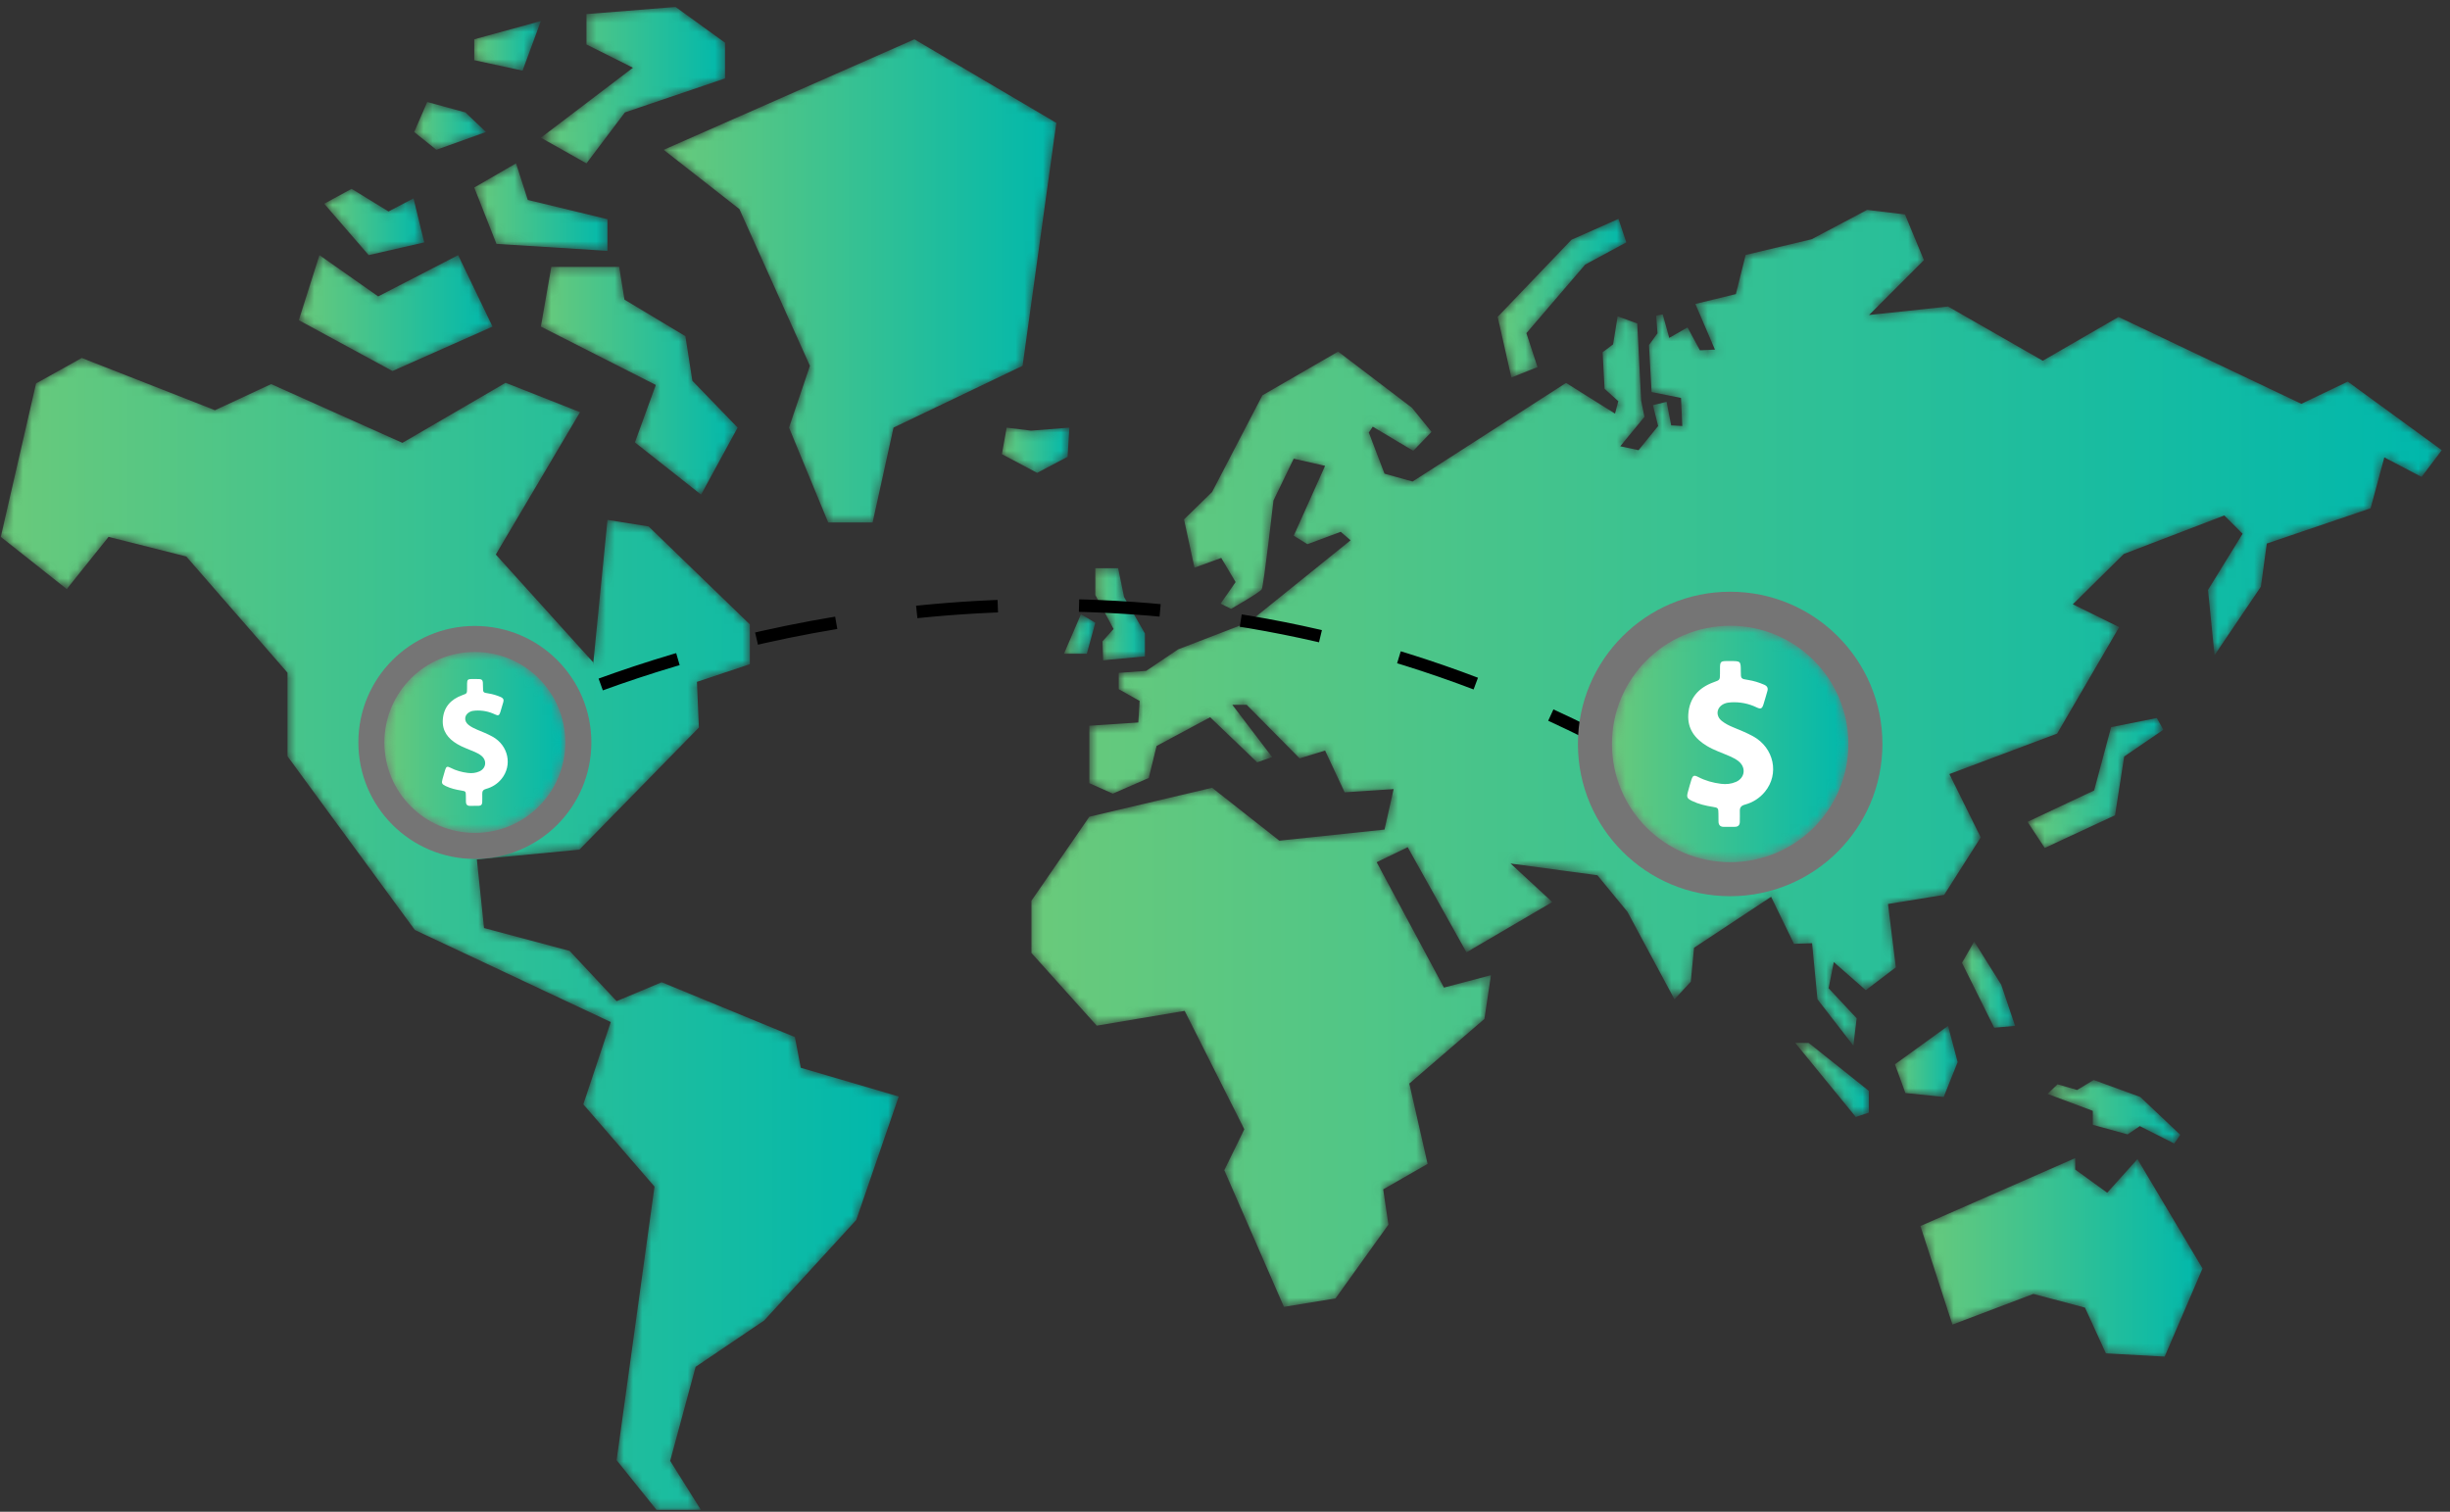 <?xml version="1.0" encoding="UTF-8"?>
<svg width="269px" height="166px" viewBox="0 0 269 166" version="1.1" xmlns="http://www.w3.org/2000/svg" xmlns:xlink="http://www.w3.org/1999/xlink">
    <rect x="0" y="0" width="269" height="166" fill="#333333" stroke="none"/>
    <!-- Generator: Sketch 64 (93537) - https://sketch.com -->
    <title>Group 4</title>
    <desc>Created with Sketch.</desc>
    <defs>
        <polygon id="path-1" points="13.703 0.033 14.563 2.615 10.046 5.052 3.593 12.581 4.812 16.31 1.944 17.457 0.438 10.789 8.541 2.328"></polygon>
        <linearGradient x1="0%" y1="50.001%" x2="100.003%" y2="50.001%" id="linearGradient-3">
            <stop stop-color="#69CA7B" offset="0%"></stop>
            <stop stop-color="#00B8AC" offset="100%"></stop>
        </linearGradient>
        <polygon id="path-4" points="8.978 0.306 23.605 6.042 29.771 3.174 44.184 9.627 55.513 3.031 63.687 6.257 54.437 21.888 65.121 33.719 65.121 34.006 66.698 18.088 71.215 18.805 82.329 29.561 82.329 33.934 76.521 35.87 76.736 40.889 63.615 54.297 52.358 55.373 53.146 62.902 62.54 65.411 67.702 70.933 72.649 68.854 87.277 74.876 87.922 78.246 98.677 81.401 94.017 94.953 83.907 105.995 76.378 111.086 73.582 121.411 76.952 126.788 72.076 126.788 67.702 121.339 71.861 91.296 64.045 82.262 67.057 73.227 45.546 63.117 31.564 44.044 31.564 34.866 20.45 22.104 11.918 19.952 7.329 25.688 0.087 19.952 3.959 3.102"></polygon>
        <linearGradient x1="-8.71285121e-05%" y1="50%" x2="100%" y2="50%" id="linearGradient-6">
            <stop stop-color="#69CA7B" offset="0%"></stop>
            <stop stop-color="#00B8AC" offset="100%"></stop>
        </linearGradient>
        <polygon id="path-7" points="2.77 0.394 3.415 3.549 5.709 7.564 5.709 10.074 1.12 10.504 1.048 8.425 2.268 7.063 0.26 3.334 0.26 0.394"></polygon>
        <linearGradient x1="-0.005%" y1="50%" x2="100.001%" y2="50%" id="linearGradient-9">
            <stop stop-color="#69CA7B" offset="0%"></stop>
            <stop stop-color="#00B8AC" offset="100%"></stop>
        </linearGradient>
        <polygon id="path-10" points="2.682 0.449 4.26 1.381 3.328 4.787 0.818 4.787"></polygon>
        <linearGradient x1="-0%" y1="50%" x2="99.992%" y2="50%" id="linearGradient-12">
            <stop stop-color="#69CA7B" offset="0%"></stop>
            <stop stop-color="#00B8AC" offset="100%"></stop>
        </linearGradient>
        <polygon id="path-13" points="7.412 0.954 7.221 4.157 3.875 5.925 0.003 3.87 0.529 0.954 3.206 1.289"></polygon>
        <linearGradient x1="-0.003%" y1="50.005%" x2="100%" y2="50.005%" id="linearGradient-15">
            <stop stop-color="#69CA7B" offset="0%"></stop>
            <stop stop-color="#00B8AC" offset="100%"></stop>
        </linearGradient>
        <polygon id="path-16" points="28.398 0.315 43.981 9.493 40.277 36.167 26.104 42.954 23.809 53.375 18.934 53.375 14.631 42.954 16.926 36.167 9.182 18.958 0.865 12.451"></polygon>
        <linearGradient x1="-0.001%" y1="50%" x2="100.001%" y2="50%" id="linearGradient-18">
            <stop stop-color="#69CA7B" offset="0%"></stop>
            <stop stop-color="#00B8AC" offset="100%"></stop>
        </linearGradient>
        <polygon id="path-19" points="8.989 0.303 9.562 3.9 16.255 7.916 17.02 12.81 21.991 17.954 17.976 25.315 10.709 19.579 13.004 13.27 0.385 6.864 1.532 0.303"></polygon>
        <linearGradient x1="-0.002%" y1="50.002%" x2="99.999%" y2="50.002%" id="linearGradient-21">
            <stop stop-color="#69CA7B" offset="0%"></stop>
            <stop stop-color="#00B8AC" offset="100%"></stop>
        </linearGradient>
        <polygon id="path-22" points="18.302 0.014 22.079 7.864 11.093 12.74 0.807 7.161 3.073 0.014 9.524 4.546"></polygon>
        <linearGradient x1="3.19669046e-05%" y1="49.998%" x2="99.998%" y2="49.998%" id="linearGradient-24">
            <stop stop-color="#69CA7B" offset="0%"></stop>
            <stop stop-color="#00B8AC" offset="100%"></stop>
        </linearGradient>
        <polygon id="path-25" points="3.604 0.735 7.657 3.219 10.403 1.781 11.58 6.619 5.478 8.014 0.596 2.37"></polygon>
        <linearGradient x1="0.003%" y1="49.997%" x2="99.995%" y2="49.997%" id="linearGradient-27">
            <stop stop-color="#69CA7B" offset="0%"></stop>
            <stop stop-color="#00B8AC" offset="100%"></stop>
        </linearGradient>
        <polygon id="path-28" points="4.66 0.938 5.951 4.954 14.698 7.069 14.698 10.547 2.509 9.782 0.071 3.592"></polygon>
        <linearGradient x1="-0%" y1="50.002%" x2="100.001%" y2="50.002%" id="linearGradient-30">
            <stop stop-color="#69CA7B" offset="0%"></stop>
            <stop stop-color="#00B8AC" offset="100%"></stop>
        </linearGradient>
        <polygon id="path-31" points="1.908 0.199 6.103 1.346 8.362 3.497 2.912 5.451 0.475 3.497"></polygon>
        <linearGradient x1="-0.008%" y1="49.993%" x2="99.995%" y2="49.993%" id="linearGradient-33">
            <stop stop-color="#69CA7B" offset="0%"></stop>
            <stop stop-color="#00B8AC" offset="100%"></stop>
        </linearGradient>
        <polygon id="path-34" points="15.172 0.762 20.604 4.688 20.604 8.614 9.611 12.344 5.39 17.938 0.385 15.123 10.494 7.437 5.39 4.885 5.39 1.547"></polygon>
        <linearGradient x1="-0.002%" y1="50.003%" x2="99.998%" y2="50.003%" id="linearGradient-36">
            <stop stop-color="#69CA7B" offset="0%"></stop>
            <stop stop-color="#00B8AC" offset="100%"></stop>
        </linearGradient>
        <polygon id="path-37" points="7.385 0.308 5.377 5.757 0.071 4.61 0.071 2.315"></polygon>
        <linearGradient x1="-0%" y1="49.995%" x2="99.994%" y2="49.995%" id="linearGradient-39">
            <stop stop-color="#69CA7B" offset="0%"></stop>
            <stop stop-color="#00B8AC" offset="100%"></stop>
        </linearGradient>
        <path d="M92.001,0.045 L96.16,0.547 L98.239,5.566 L92.216,11.59 L100.892,10.658 L111.289,16.609 L119.606,11.805 L139.683,21.341 L144.774,18.903 L155.099,26.432 L152.876,29.372 L148.789,27.221 L147.283,32.813 L135.883,36.686 L135.237,41.418 L130.146,48.946 L129.43,41.776 L133.23,35.61 L131.222,33.602 L120.18,37.833 L114.587,43.354 L119.678,45.863 L112.866,57.551 L101.036,61.996 L104.477,68.951 L100.462,75.261 L94.295,76.265 L95.156,83.22 L91.857,85.729 L88.344,82.646 L87.771,85.515 L89.622,87.495 L90.854,88.813 L90.495,91.824 L86.552,86.733 L85.958,80.57 L83.97,80.639 L81.461,75.476 L73,81.069 L72.642,84.798 L70.849,86.733 L65.687,77.125 L62.388,73.11 L52.852,71.819 L57.44,76.05 L48.012,81.571 L41.559,70.027 L38.153,71.676 L45.538,85.442 L50.701,84.08 L49.983,88.885 L41.738,95.983 L43.746,104.803 L38.87,107.599 L39.443,111.471 L33.635,119.573 L27.971,120.505 L21.422,105.495 L23.621,101.002 L17.072,88 L7.417,89.626 L0.246,81.643 L0.246,75.906 L6.604,66.681 L20.084,63.502 L27.469,69.31 L39.013,68.091 L40.017,63.646 L34.639,64.004 L32.488,59.415 L29.692,60.275 L23.884,54.396 L22.307,54.396 L26.68,60.132 L25.031,60.706 L19.869,55.758 L13.989,58.913 L13.129,62.426 L9.185,64.147 L6.604,63 L6.604,56.69 L11.981,56.332 L12.125,53.966 L9.831,52.675 L9.831,50.882 L12.842,50.667 L16.355,48.301 L24.171,45.29 L35.285,36.327 L34.209,35.395 L30.552,36.757 L29.046,35.825 L32.488,28.153 L29.046,27.364 L26.824,31.953 C26.824,31.953 25.748,41.346 25.533,41.705 C25.318,42.063 22.163,43.855 22.163,43.855 L22.163,43.855 L21.016,43.282 L22.665,40.916 L21.087,38.263 L18.148,39.338 L17,34.032 L20.084,31.021 L25.605,20.409 L33.922,15.605 L42.024,21.771 L44.176,24.424 L42.168,26.504 L37.723,23.851 L37.292,24.496 L39.013,29.013 L42.096,29.874 L58.946,19.047 L64.324,22.417 L64.683,21.054 L63.177,19.692 L62.961,15.677 L64.109,14.816 L64.611,11.733 L66.762,12.522 L67.192,20.982 L67.551,22.775 L64.897,26.002 L66.905,26.432 L69.056,23.779 L68.483,21.484 L69.988,21.126 L70.49,23.708 L71.709,23.779 L71.566,20.696 L68.339,20.05 L68.053,14.888 L68.985,13.597 L68.841,11.661 L69.558,11.518 L70.275,14.099 L72.283,12.952 L73.646,15.461 L75.294,15.39 L73.144,10.371 L77.589,9.295 L78.665,4.993 L85.906,3.272" id="path-40"></path>
        <linearGradient x1="9.9965774e-05%" y1="50%" x2="100%" y2="50%" id="linearGradient-42">
            <stop stop-color="#69CA7B" offset="0%"></stop>
            <stop stop-color="#00B8AC" offset="100%"></stop>
        </linearGradient>
        <polygon id="path-43" points="17.848 0.167 17.848 1.422 21.361 3.968 24.684 0.274 31.83 12.285 27.671 21.965 21.218 21.606 18.924 16.587 13.259 15.081 4.368 18.451 0.854 7.624"></polygon>
        <linearGradient x1="0.002%" y1="50%" x2="100%" y2="50%" id="linearGradient-45">
            <stop stop-color="#69CA7B" offset="0%"></stop>
            <stop stop-color="#00B8AC" offset="100%"></stop>
        </linearGradient>
        <polygon id="path-46" points="1.594 0.523 8.19 5.782 8.19 8.172 6.756 8.65 0.112 0.523"></polygon>
        <linearGradient x1="-0.003%" y1="50.006%" x2="100.002%" y2="50.006%" id="linearGradient-48">
            <stop stop-color="#69CA7B" offset="0%"></stop>
            <stop stop-color="#00B8AC" offset="100%"></stop>
        </linearGradient>
        <polygon id="path-49" points="5.89 0.646 6.942 4.627 5.412 8.451 1.206 8.021 0.058 4.866"></polygon>
        <linearGradient x1="0.003%" y1="50.003%" x2="99.995%" y2="50.003%" id="linearGradient-51">
            <stop stop-color="#69CA7B" offset="0%"></stop>
            <stop stop-color="#00B8AC" offset="100%"></stop>
        </linearGradient>
        <polygon id="path-52" points="1.758 0.386 4.722 5.118 6.251 9.646 3.957 9.851 0.419 2.729"></polygon>
        <linearGradient x1="0.012%" y1="50%" x2="100.008%" y2="50%" id="linearGradient-54">
            <stop stop-color="#69CA7B" offset="0%"></stop>
            <stop stop-color="#00B8AC" offset="100%"></stop>
        </linearGradient>
        <polygon id="path-55" points="14.811 0.84 15.528 2.131 11.226 5.07 10.222 11.524 2.502 15.109 0.614 12.241 7.927 8.799 9.792 1.844"></polygon>
        <linearGradient x1="-0.001%" y1="49.999%" x2="99.999%" y2="49.999%" id="linearGradient-57">
            <stop stop-color="#69CA7B" offset="0%"></stop>
            <stop stop-color="#00B8AC" offset="100%"></stop>
        </linearGradient>
        <polygon id="path-58" points="5.876 0.587 10.991 2.451 15.389 6.61 14.72 7.566 10.943 5.654 9.605 6.563 5.781 5.511 5.781 3.98 0.81 2.116 1.909 1.065 4.06 1.687"></polygon>
        <linearGradient x1="-0.005%" y1="50%" x2="99.998%" y2="50%" id="linearGradient-60">
            <stop stop-color="#69CA7B" offset="0%"></stop>
            <stop stop-color="#00B8AC" offset="100%"></stop>
        </linearGradient>
        <path d="M0.339,6.603 C0.339,9.929 3.035,12.625 6.362,12.625 L6.362,12.625 C9.688,12.625 12.384,9.929 12.384,6.603 L12.384,6.603 C12.384,3.276 9.688,0.58 6.362,0.58 L6.362,0.58 C3.035,0.58 0.339,3.276 0.339,6.603" id="path-61"></path>
        <linearGradient x1="-0.003%" y1="50.002%" x2="100.005%" y2="50.002%" id="linearGradient-63">
            <stop stop-color="#69CA7B" offset="0%"></stop>
            <stop stop-color="#00B8AC" offset="100%"></stop>
        </linearGradient>
        <path d="M0.984,13.693 C0.984,20.862 6.796,26.674 13.966,26.674 L13.966,26.674 C21.136,26.674 26.948,20.862 26.948,13.693 L26.948,13.693 C26.948,6.522 21.136,0.711 13.966,0.711 L13.966,0.711 C6.796,0.711 0.984,6.522 0.984,13.693" id="path-64"></path>
        <linearGradient x1="0%" y1="50%" x2="100.001%" y2="50%" id="linearGradient-66">
            <stop stop-color="#69CA7B" offset="0%"></stop>
            <stop stop-color="#00B8AC" offset="100%"></stop>
        </linearGradient>
        <path d="M0.203,10.524 C0.203,16.011 4.651,20.458 10.138,20.458 L10.138,20.458 C15.623,20.458 20.071,16.011 20.071,10.524 L20.071,10.524 C20.071,5.038 15.623,0.59 10.138,0.59 L10.138,0.59 C4.651,0.59 0.203,5.038 0.203,10.524" id="path-67"></path>
        <linearGradient x1="0.003%" y1="50%" x2="100%" y2="50%" id="linearGradient-69">
            <stop stop-color="#69CA7B" offset="0%"></stop>
            <stop stop-color="#00B8AC" offset="100%"></stop>
        </linearGradient>
    </defs>
    <g id="Page-1" stroke="none" stroke-width="1" fill="none" fill-rule="evenodd">
        <g id="Green-Icons-copy" transform="translate(-543, -437)">
            <g id="Group-4" transform="translate(543, 437)">
                <g id="Group-68">
                    <g id="Group-61">
                        <g id="Group-3" transform="translate(164, 24)">
                            <mask id="mask-2" fill="white">
                                <use xlink:href="#path-1"></use>
                            </mask>
                            <g id="Clip-2"></g>
                            <polygon id="Fill-1" fill="url(#linearGradient-3)" mask="url(#mask-2)" points="4.812 16.31 3.593 12.581 10.046 5.052 14.563 2.615 13.703 0.033 8.541 2.328 0.438 10.789 1.944 17.457"></polygon>
                        </g>
                        <g id="Group-6" transform="translate(0, 39)">
                            <mask id="mask-5" fill="white">
                                <use xlink:href="#path-4"></use>
                            </mask>
                            <g id="Clip-5"></g>
                            <polygon id="Fill-4" fill="url(#linearGradient-6)" mask="url(#mask-5)" points="67.702 70.933 72.649 68.854 87.277 74.876 87.922 78.246 98.677 81.401 94.017 94.953 83.907 105.995 76.378 111.086 73.582 121.411 76.952 126.788 72.076 126.788 67.702 121.339 71.861 91.296 64.045 82.262 67.057 73.227 45.546 63.117 31.564 44.044 31.564 34.866 20.45 22.104 11.918 19.952 7.329 25.688 0.087 19.952 3.959 3.102 8.978 0.306 23.605 6.042 29.771 3.174 44.184 9.627 55.513 3.031 63.687 6.257 54.437 21.888 65.121 33.719 65.121 34.006 66.698 18.088 71.215 18.805 82.329 29.561 82.329 33.934 76.521 35.87 76.736 40.889 63.615 54.297 52.358 55.373 53.146 62.902 62.54 65.411"></polygon>
                        </g>
                        <g id="Group-9" transform="translate(120, 62)">
                            <mask id="mask-8" fill="white">
                                <use xlink:href="#path-7"></use>
                            </mask>
                            <g id="Clip-8"></g>
                            <polygon id="Fill-7" fill="url(#linearGradient-9)" mask="url(#mask-8)" points="1.12 10.504 5.709 10.074 5.709 7.564 3.415 3.549 2.77 0.394 0.26 0.394 0.26 3.334 2.268 7.063 1.048 8.425"></polygon>
                        </g>
                        <g id="Group-12" transform="translate(116, 67)">
                            <mask id="mask-11" fill="white">
                                <use xlink:href="#path-10"></use>
                            </mask>
                            <g id="Clip-11"></g>
                            <polygon id="Fill-10" fill="url(#linearGradient-12)" mask="url(#mask-11)" points="0.818 4.787 3.328 4.787 4.26 1.381 2.682 0.449"></polygon>
                        </g>
                        <g id="Group-15" transform="translate(110, 46)">
                            <mask id="mask-14" fill="white">
                                <use xlink:href="#path-13"></use>
                            </mask>
                            <g id="Clip-14"></g>
                            <polygon id="Fill-13" fill="url(#linearGradient-15)" mask="url(#mask-14)" points="3.875 5.925 7.221 4.157 7.412 0.954 3.206 1.289 0.529 0.954 0.003 3.87"></polygon>
                        </g>
                        <g id="Group-18" transform="translate(72, 4)">
                            <mask id="mask-17" fill="white">
                                <use xlink:href="#path-16"></use>
                            </mask>
                            <g id="Clip-17"></g>
                            <polygon id="Fill-16" fill="url(#linearGradient-18)" mask="url(#mask-17)" points="9.182 18.958 16.926 36.167 14.631 42.954 18.934 53.375 23.809 53.375 26.104 42.954 40.277 36.167 43.981 9.493 28.398 0.315 0.865 12.451"></polygon>
                        </g>
                        <g id="Group-21" transform="translate(59, 29)">
                            <mask id="mask-20" fill="white">
                                <use xlink:href="#path-19"></use>
                            </mask>
                            <g id="Clip-20"></g>
                            <polygon id="Fill-19" fill="url(#linearGradient-21)" mask="url(#mask-20)" points="1.532 0.303 0.385 6.864 13.004 13.27 10.709 19.579 17.976 25.315 21.991 17.954 17.02 12.81 16.255 7.916 9.562 3.9 8.989 0.303"></polygon>
                        </g>
                        <g id="Group-24" transform="translate(32, 28)">
                            <mask id="mask-23" fill="white">
                                <use xlink:href="#path-22"></use>
                            </mask>
                            <g id="Clip-23"></g>
                            <polygon id="Fill-22" fill="url(#linearGradient-24)" mask="url(#mask-23)" points="3.073 0.014 0.807 7.161 11.093 12.74 22.079 7.864 18.302 0.014 9.524 4.546"></polygon>
                        </g>
                        <g id="Group-27" transform="translate(35, 20)">
                            <mask id="mask-26" fill="white">
                                <use xlink:href="#path-25"></use>
                            </mask>
                            <g id="Clip-26"></g>
                            <polygon id="Fill-25" fill="url(#linearGradient-27)" mask="url(#mask-26)" points="0.596 2.37 5.478 8.014 11.58 6.619 10.403 1.781 7.657 3.219 3.604 0.735"></polygon>
                        </g>
                        <g id="Group-30" transform="translate(52, 17)">
                            <mask id="mask-29" fill="white">
                                <use xlink:href="#path-28"></use>
                            </mask>
                            <g id="Clip-29"></g>
                            <polygon id="Fill-28" fill="url(#linearGradient-30)" mask="url(#mask-29)" points="0.071 3.592 2.509 9.782 14.698 10.547 14.698 7.069 5.951 4.954 4.66 0.938"></polygon>
                        </g>
                        <g id="Group-33" transform="translate(45, 11)">
                            <mask id="mask-32" fill="white">
                                <use xlink:href="#path-31"></use>
                            </mask>
                            <g id="Clip-32"></g>
                            <polygon id="Fill-31" fill="url(#linearGradient-33)" mask="url(#mask-32)" points="1.908 0.199 0.475 3.497 2.912 5.451 8.362 3.497 6.103 1.346"></polygon>
                        </g>
                        <g id="Group-36" transform="translate(59, 0)">
                            <mask id="mask-35" fill="white">
                                <use xlink:href="#path-34"></use>
                            </mask>
                            <g id="Clip-35"></g>
                            <polygon id="Fill-34" fill="url(#linearGradient-36)" mask="url(#mask-35)" points="0.385 15.123 5.39 17.938 9.611 12.344 20.604 8.614 20.604 4.688 15.172 0.762 5.39 1.547 5.39 4.885 10.494 7.437"></polygon>
                        </g>
                        <g id="Group-39" transform="translate(52, 2)">
                            <mask id="mask-38" fill="white">
                                <use xlink:href="#path-37"></use>
                            </mask>
                            <g id="Clip-38"></g>
                            <polygon id="Fill-37" fill="url(#linearGradient-39)" mask="url(#mask-38)" points="7.385 0.308 5.377 5.757 0.071 4.61 0.071 2.315"></polygon>
                        </g>
                        <g id="Group-42" transform="translate(113, 23)">
                            <mask id="mask-41" fill="white">
                                <use xlink:href="#path-40"></use>
                            </mask>
                            <g id="Clip-41"></g>
                            <path d="M89.622,87.495 L87.771,85.515 L88.344,82.646 L91.857,85.729 L95.156,83.22 L94.295,76.265 L100.462,75.261 L104.477,68.951 L101.036,61.996 L112.866,57.551 L119.678,45.863 L114.587,43.354 L120.18,37.833 L131.222,33.602 L133.23,35.61 L129.43,41.776 L130.146,48.946 L135.237,41.418 L135.883,36.686 L147.283,32.813 L148.789,27.221 L152.876,29.372 L155.099,26.432 L144.774,18.903 L139.683,21.341 L119.606,11.805 L111.289,16.609 L100.892,10.658 L92.216,11.59 L98.239,5.566 L96.16,0.547 L92.001,0.045 L85.906,3.272 L78.665,4.993 L77.589,9.295 L73.144,10.371 L75.294,15.39 L73.646,15.461 L72.283,12.952 L70.275,14.099 L69.558,11.518 L68.841,11.661 L68.985,13.597 L68.053,14.888 L68.339,20.05 L71.566,20.696 L71.709,23.779 L70.49,23.708 L69.988,21.126 L68.483,21.484 L69.056,23.779 L66.905,26.432 L64.897,26.002 L67.551,22.775 L67.192,20.982 L66.762,12.522 L64.611,11.733 L64.109,14.816 L62.961,15.677 L63.177,19.692 L64.683,21.054 L64.324,22.417 L58.946,19.047 L42.096,29.874 L39.013,29.013 L37.292,24.496 L37.723,23.851 L42.168,26.504 L44.176,24.424 L42.024,21.771 L33.922,15.605 L25.605,20.409 L20.084,31.021 L17,34.032 L18.148,39.338 L21.087,38.263 L22.665,40.916 L21.016,43.282 L22.163,43.855 C22.163,43.855 25.318,42.063 25.533,41.705 C25.748,41.346 26.824,31.953 26.824,31.953 L29.046,27.364 L32.488,28.153 L29.046,35.825 L30.552,36.757 L34.209,35.395 L35.285,36.327 L24.171,45.29 L16.355,48.301 L12.842,50.667 L9.831,50.882 L9.831,52.675 L12.125,53.966 L11.981,56.332 L6.604,56.69 L6.604,63 L9.185,64.147 L13.129,62.426 L13.989,58.913 L19.869,55.758 L25.031,60.706 L26.68,60.132 L22.307,54.396 L23.884,54.396 L29.692,60.275 L32.488,59.415 L34.639,64.004 L40.017,63.646 L39.013,68.091 L27.469,69.31 L20.084,63.502 L6.604,66.681 L0.246,75.906 L0.246,81.643 L7.417,89.626 L17.072,88 L23.621,101.002 L21.422,105.495 L27.971,120.505 L33.635,119.573 L39.443,111.471 L38.87,107.599 L43.746,104.803 L41.738,95.983 L49.983,88.885 L50.701,84.08 L45.538,85.442 L38.153,71.676 L41.559,70.027 L48.012,81.571 L57.44,76.05 L52.852,71.819 L62.388,73.11 L65.687,77.125 L70.849,86.733 L72.642,84.798 L73,81.069 L81.461,75.476 L83.97,80.639 L85.958,80.57 L86.552,86.733 L90.495,91.824 L90.854,88.813 L89.622,87.495" id="Fill-40" fill="url(#linearGradient-42)" mask="url(#mask-41)"></path>
                        </g>
                        <g id="Group-45" transform="translate(210, 127)">
                            <mask id="mask-44" fill="white">
                                <use xlink:href="#path-43"></use>
                            </mask>
                            <g id="Clip-44"></g>
                            <polygon id="Fill-43" fill="url(#linearGradient-45)" mask="url(#mask-44)" points="4.368 18.451 0.854 7.624 17.848 0.167 17.848 1.422 21.361 3.968 24.684 0.274 31.83 12.285 27.671 21.965 21.218 21.606 18.924 16.587 13.259 15.081"></polygon>
                        </g>
                        <g id="Group-48" transform="translate(197, 114)">
                            <mask id="mask-47" fill="white">
                                <use xlink:href="#path-46"></use>
                            </mask>
                            <g id="Clip-47"></g>
                            <polygon id="Fill-46" fill="url(#linearGradient-48)" mask="url(#mask-47)" points="0.112 0.523 6.756 8.65 8.19 8.172 8.19 5.782 1.594 0.523"></polygon>
                        </g>
                        <g id="Group-51" transform="translate(208, 112)">
                            <mask id="mask-50" fill="white">
                                <use xlink:href="#path-49"></use>
                            </mask>
                            <g id="Clip-50"></g>
                            <polygon id="Fill-49" fill="url(#linearGradient-51)" mask="url(#mask-50)" points="0.058 4.866 1.206 8.021 5.412 8.451 6.942 4.627 5.89 0.646"></polygon>
                        </g>
                        <g id="Group-54" transform="translate(215, 103)">
                            <mask id="mask-53" fill="white">
                                <use xlink:href="#path-52"></use>
                            </mask>
                            <g id="Clip-53"></g>
                            <polygon id="Fill-52" fill="url(#linearGradient-54)" mask="url(#mask-53)" points="0.419 2.729 3.957 9.851 6.251 9.646 4.722 5.118 1.758 0.386"></polygon>
                        </g>
                        <g id="Group-57" transform="translate(222, 78)">
                            <mask id="mask-56" fill="white">
                                <use xlink:href="#path-55"></use>
                            </mask>
                            <g id="Clip-56"></g>
                            <polygon id="Fill-55" fill="url(#linearGradient-57)" mask="url(#mask-56)" points="2.502 15.109 10.222 11.524 11.226 5.07 15.528 2.131 14.811 0.84 9.792 1.844 7.927 8.799 0.614 12.241"></polygon>
                        </g>
                        <g id="Group-60" transform="translate(224, 118)">
                            <mask id="mask-59" fill="white">
                                <use xlink:href="#path-58"></use>
                            </mask>
                            <g id="Clip-59"></g>
                            <polygon id="Fill-58" fill="url(#linearGradient-60)" mask="url(#mask-59)" points="0.81 2.116 5.781 3.98 5.781 5.511 9.605 6.563 10.943 5.654 14.72 7.566 15.389 6.61 10.991 2.451 5.876 0.587 4.06 1.687 1.909 1.065"></polygon>
                        </g>
                    </g>
                    <path d="M53.362,80.603 C53.362,80.603 54.878,79.769 57.689,78.504" id="Stroke-62" stroke="#000000" stroke-width="1.375"></path>
                    <path d="M65.958,75.16 C85.117,68.181 123.853,58.962 166.187,76.724" id="Stroke-64" stroke="#000000" stroke-width="1.375" stroke-dasharray="8.922,8.922"></path>
                    <path d="M170.273,78.519 C171.715,79.182 173.162,79.875 174.612,80.603" id="Stroke-66" stroke="#000000" stroke-width="1.375"></path>
                </g>
                <g id="Group-71" transform="translate(47, 74)">
                    <mask id="mask-62" fill="white">
                        <use xlink:href="#path-61"></use>
                    </mask>
                    <g id="Clip-70"></g>
                    <path d="M0.339,6.603 C0.339,9.929 3.035,12.625 6.362,12.625 L6.362,12.625 C9.688,12.625 12.384,9.929 12.384,6.603 L12.384,6.603 C12.384,3.276 9.688,0.58 6.362,0.58 L6.362,0.58 C3.035,0.58 0.339,3.276 0.339,6.603" id="Fill-69" fill="url(#linearGradient-63)" mask="url(#mask-62)"></path>
                </g>
                <path d="M206.683,81.692 C206.683,90.924 199.199,98.409 189.966,98.409 C180.734,98.409 173.249,90.924 173.249,81.692 C173.249,72.46 180.734,64.975 189.966,64.975 C199.199,64.975 206.683,72.46 206.683,81.692" id="Fill-195" fill="#757575"></path>
                <g id="Group-199" transform="translate(176, 68)">
                    <mask id="mask-65" fill="white">
                        <use xlink:href="#path-64"></use>
                    </mask>
                    <g id="Clip-198"></g>
                    <path d="M0.984,13.693 C0.984,20.862 6.796,26.674 13.966,26.674 L13.966,26.674 C21.136,26.674 26.948,20.862 26.948,13.693 L26.948,13.693 C26.948,6.522 21.136,0.711 13.966,0.711 L13.966,0.711 C6.796,0.711 0.984,6.522 0.984,13.693" id="Fill-197" fill="url(#linearGradient-66)" mask="url(#mask-65)"></path>
                </g>
                <g id="Group-204" transform="translate(39, 68)">
                    <path d="M153.499,12.859 C152.784,12.464 152.024,12.163 151.272,11.851 C150.836,11.671 150.418,11.46 150.05,11.167 C149.324,10.587 149.463,9.647 150.313,9.275 C150.554,9.169 150.806,9.135 151.061,9.12 C152.047,9.067 152.984,9.248 153.875,9.677 C154.319,9.891 154.466,9.823 154.616,9.361 C154.774,8.872 154.906,8.375 155.052,7.883 C155.15,7.551 155.03,7.334 154.718,7.194 C154.146,6.942 153.559,6.762 152.942,6.664 C152.137,6.54 152.137,6.536 152.134,5.727 C152.13,4.588 152.13,4.588 150.986,4.588 C150.821,4.588 150.655,4.584 150.49,4.588 C149.956,4.603 149.865,4.696 149.85,5.234 C149.843,5.475 149.85,5.716 149.847,5.961 C149.843,6.675 149.839,6.664 149.155,6.912 C147.499,7.514 146.477,8.643 146.367,10.448 C146.27,12.047 147.104,13.126 148.417,13.912 C149.226,14.398 150.121,14.683 150.979,15.063 C151.313,15.21 151.633,15.379 151.912,15.612 C152.735,16.293 152.585,17.425 151.607,17.854 C151.084,18.084 150.531,18.14 149.963,18.068 C149.087,17.96 148.248,17.73 147.458,17.32 C146.996,17.079 146.86,17.143 146.702,17.644 C146.566,18.076 146.446,18.512 146.326,18.949 C146.164,19.536 146.225,19.675 146.785,19.949 C147.499,20.296 148.263,20.472 149.041,20.596 C149.651,20.694 149.67,20.72 149.677,21.352 C149.681,21.638 149.681,21.928 149.685,22.214 C149.689,22.575 149.862,22.785 150.234,22.793 C150.655,22.8 151.081,22.8 151.501,22.789 C151.848,22.782 152.024,22.594 152.024,22.244 C152.024,21.853 152.043,21.458 152.028,21.067 C152.009,20.668 152.183,20.464 152.566,20.359 C153.45,20.119 154.203,19.645 154.782,18.938 C156.392,16.982 155.778,14.119 153.499,12.859" id="Fill-200" fill="#FFFFFF"></path>
                    <path d="M25.929,13.524 C25.929,20.588 20.202,26.316 13.137,26.316 C6.073,26.316 0.346,20.588 0.346,13.524 C0.346,6.46 6.073,0.732 13.137,0.732 C20.202,0.732 25.929,6.46 25.929,13.524" id="Fill-202" fill="#757575"></path>
                </g>
                <g id="Group-207" transform="translate(42, 71)">
                    <mask id="mask-68" fill="white">
                        <use xlink:href="#path-67"></use>
                    </mask>
                    <g id="Clip-206"></g>
                    <path d="M0.203,10.524 C0.203,16.011 4.651,20.458 10.138,20.458 L10.138,20.458 C15.623,20.458 20.071,16.011 20.071,10.524 L20.071,10.524 C20.071,5.038 15.623,0.59 10.138,0.59 L10.138,0.59 C4.651,0.59 0.203,5.038 0.203,10.524" id="Fill-205" fill="url(#linearGradient-69)" mask="url(#mask-68)"></path>
                </g>
                <path d="M54.075,80.887 C53.528,80.585 52.947,80.354 52.371,80.116 C52.037,79.977 51.718,79.816 51.436,79.592 C50.88,79.148 50.987,78.429 51.637,78.144 C51.822,78.063 52.014,78.037 52.21,78.026 C52.964,77.986 53.681,78.124 54.363,78.452 C54.703,78.616 54.815,78.564 54.93,78.21 C55.051,77.836 55.152,77.456 55.264,77.079 C55.339,76.825 55.246,76.658 55.008,76.552 C54.57,76.359 54.121,76.221 53.649,76.146 C53.033,76.051 53.033,76.049 53.031,75.429 C53.028,74.557 53.028,74.557 52.153,74.557 C52.026,74.557 51.899,74.554 51.773,74.557 C51.364,74.569 51.295,74.641 51.283,75.053 C51.278,75.237 51.283,75.421 51.281,75.608 C51.278,76.155 51.275,76.146 50.751,76.336 C49.484,76.797 48.701,77.66 48.618,79.042 C48.543,80.265 49.182,81.091 50.187,81.693 C50.805,82.064 51.491,82.283 52.147,82.574 C52.403,82.686 52.648,82.815 52.861,82.993 C53.491,83.514 53.376,84.381 52.627,84.709 C52.227,84.885 51.804,84.928 51.37,84.873 C50.699,84.79 50.057,84.614 49.453,84.301 C49.099,84.116 48.995,84.165 48.874,84.548 C48.771,84.879 48.679,85.213 48.586,85.547 C48.463,85.996 48.509,86.102 48.937,86.312 C49.484,86.577 50.069,86.712 50.664,86.807 C51.131,86.882 51.145,86.902 51.151,87.386 C51.154,87.605 51.154,87.826 51.157,88.045 C51.159,88.321 51.292,88.482 51.577,88.488 C51.899,88.494 52.224,88.494 52.547,88.485 C52.812,88.48 52.947,88.336 52.947,88.068 C52.947,87.768 52.961,87.467 52.95,87.167 C52.935,86.862 53.068,86.706 53.362,86.626 C54.038,86.442 54.614,86.079 55.057,85.538 C56.288,84.041 55.82,81.851 54.075,80.887" id="Fill-208" fill="#FFFFFF"></path>
            </g>
        </g>
    </g>
</svg>